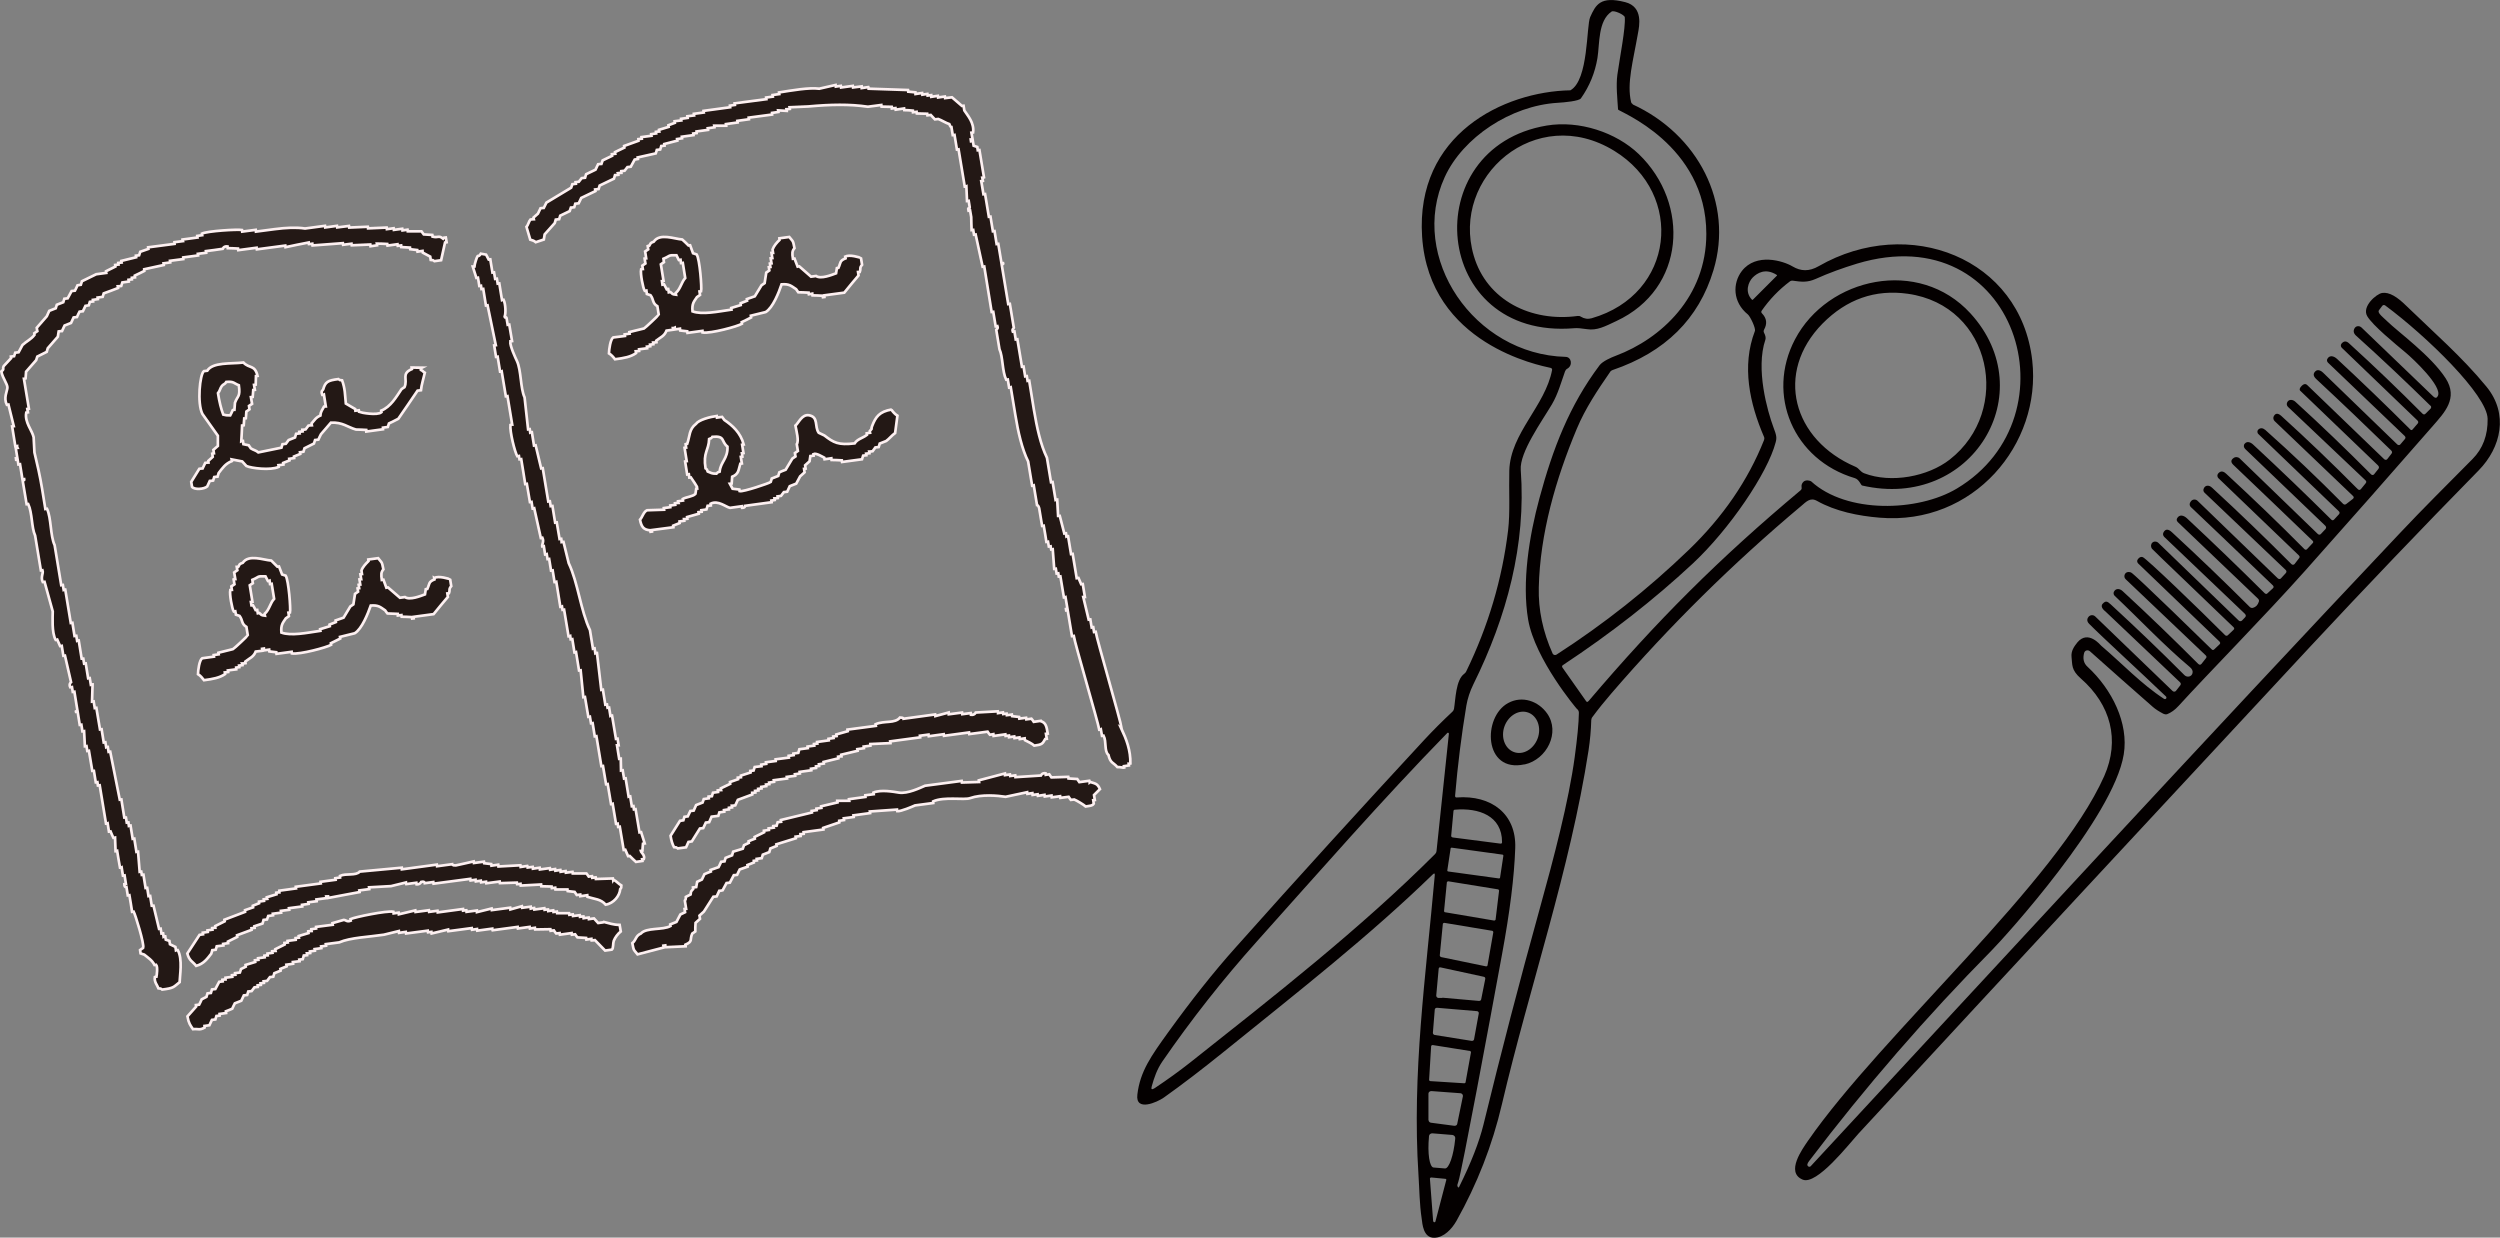 <?xml version="1.0" encoding="UTF-8"?>
<svg id="_レイヤー_2" data-name="レイヤー 2" xmlns="http://www.w3.org/2000/svg" viewBox="0 0 185.78 91.97">
  <rect x="0" y="0" width="185.78" height="91.97" fill="#808080" stroke="none"/>
  <defs>
    <style>
      .cls-1 {
        fill: #040000;
        stroke-width: 0px;
      }

      .cls-2 {
        fill: #231815;
        fill-rule: evenodd;
        stroke: #fdf0f1;
        stroke-miterlimit: 10;
        stroke-width: .2px;
      }
    </style>
  </defs>
  <g id="_レイヤー_1-2" data-name="レイヤー 1">
    <g>
      <path class="cls-2" d="m83.36,54.15c-.1-.64-1.83-6.57-1.94-7.21-.04,0-.08.01-.12.02-.02-.12-.04-.24-.06-.36-.04,0-.08,0-.12.02-.04-.2-.07-.4-.1-.6-.04,0-.08.01-.12.02-.13-.56-.27-1.11-.4-1.67.04,0,.08-.01.12-.01-.05-.32-.11-.64-.16-.97-.04,0-.08.01-.12.02-.07-.16-.13-.31-.2-.47-.04,0-.09.01-.13.02-.1-.6-.2-1.2-.3-1.81-.04,0-.08.01-.12.02-.07-.44-.14-.89-.22-1.33-.04,0-.08,0-.12.02-.01-.08-.03-.16-.04-.24-.04,0-.08.01-.12.02-.11-.44-.23-.87-.34-1.31-.04,0-.08.01-.12.01-.02-.41-.05-.81-.07-1.22-.04,0-.08,0-.12.02-.07-.45-.14-.88-.22-1.33-.04,0-.08.01-.12.02-.1-.6-.2-1.21-.3-1.81-.48-.99-.75-2.26-.97-3.57-.12-.72-.24-1.45-.35-2.17-.04,0-.08.01-.12.02-.02-.12-.04-.24-.06-.36-.04,0-.08.01-.12.02-.04-.24-.08-.48-.12-.73-.04,0-.08.01-.12.02-.11-.68-.22-1.37-.34-2.05-.04,0-.08.01-.12.02-.03-.2-.07-.4-.1-.6-.04,0-.08.01-.12.02-.07-.2.08-.23.08-.26-.1-.6-.2-1.2-.3-1.81-.04,0-.08.01-.12.02-.16-.96-.32-1.93-.48-2.9,0-.17.15.03.1-.14-.04,0-.08,0-.12.01-.08-.48-.16-.96-.24-1.45-.04,0-.08.01-.12.02-.05-.32-.11-.64-.16-.97-.04,0-.08.01-.12.02-.06-.36-.12-.72-.18-1.09-.04,0-.08,0-.12.01-.09-.56-.18-1.12-.28-1.69-.04,0-.08.01-.12.02-.05-.32-.1-.64-.16-.96.04,0,.08-.01.12-.02-.01-.08-.02-.16-.04-.24.04,0,.08,0,.12-.02-.11-.68-.22-1.37-.34-2.05-.04,0-.08.01-.12.02-.01-.08-.03-.16-.04-.24-.09-.03-.18-.06-.27-.09-.02-.12-.04-.24-.06-.36-.04,0-.08.01-.12.02,0-.04-.01-.08-.02-.12.04,0,.08-.01.12-.02-.03-.16-.05-.32-.08-.48.04,0,.08-.01.12-.02.1-.73-.42-1.28-.65-1.64-.02-.12-.04-.24-.06-.36-.04,0-.08.01-.12.02-.25-.21-.49-.42-.74-.64-.17.02-.33.04-.5.06,0-.04-.01-.08-.02-.12-.17.02-.33.04-.5.07,0-.04-.01-.08-.02-.12-.16.02-.33.04-.49.07,0-.04-.02-.08-.02-.12-.08.01-.17.02-.25.03,0-.04-.01-.08-.02-.12-.12.02-.25.03-.37.05,0-.04-.01-.08-.02-.12-.16.02-.33.04-.49.07,0-.04-.02-.08-.02-.12-.17-.02-.34-.04-.52-.05,0-.04-.01-.08-.02-.12-.98-.03-1.95-.07-2.93-.1,0-.04,0-.08-.02-.12-.17.02-.33.04-.49.07,0-.04-.02-.08-.02-.12-.21.03-.41.06-.62.08,0-.04-.01-.08-.02-.12-.29.04-.58.08-.87.12,0-.04-.01-.08-.02-.12-.12.02-.25.03-.37.05,0-.04-.01-.08-.02-.12-.41.09-.81.19-1.22.28-.78-.1-2.04.13-3,.28,0,.04.01.08.02.12-.16.02-.33.04-.5.07,0,.04.01.08.02.12-.16.02-.33.05-.5.07,0,.04.01.08.02.12-.79.1-1.57.21-2.36.31,0,.04.01.08.02.12-.12.02-.25.03-.37.05,0,.04.01.08.02.12-.66.09-1.32.18-1.98.27,0,.04.01.08.02.12-.25.03-.49.07-.74.1,0,.04.01.08.02.12-.16.02-.33.04-.5.06,0,.04.01.08.02.12-.16.02-.33.05-.49.07,0,.04.01.08.02.12-.17.02-.33.04-.5.06,0,.04.01.08.02.12-.16.06-.32.12-.48.18,0,.04.01.08.02.12-.24.07-.48.15-.72.22,0,.04.01.08.02.12-.08,0-.16.02-.25.03,0,.04.01.08.02.12-.12.02-.25.03-.37.05,0,.04.01.08.02.12-.25.03-.5.07-.74.1,0,.04.01.08.02.12-.08.01-.16.02-.25.03,0,.04.02.08.02.12-.36.13-.72.26-1.08.39,0,.04.01.08.02.12-.24.11-.47.23-.7.34,0,.04.01.08.02.12-.08.01-.16.02-.25.03,0,.04.01.08.02.12-.24.11-.47.23-.7.34-.03.09-.06.17-.09.26-.08,0-.16.02-.25.03-.06.13-.13.26-.19.4-.24.11-.47.23-.7.34-.03.08-.06.17-.08.26-.08.01-.16.02-.25.03l-.21.27c-.08.01-.16.02-.25.03,0,.04.01.08.02.12-.08.01-.17.02-.25.03-.03.09-.06.17-.09.26-.62.37-1.23.74-1.84,1.11-.06.13-.12.26-.19.39-.08,0-.16.02-.25.03-.07.13-.13.26-.19.4-.11.1-.22.19-.33.29,0,.04.01.08.02.12-.08,0-.16.02-.25.03-.11.12-.16.4-.29.54.09.32.19.63.28.95.17.05.28.08.41.19.2-.07.4-.14.6-.2.02-.13.04-.25.06-.38.25-.28.5-.56.75-.84.03-.09.06-.17.08-.26.08-.01.17-.02.25-.03.03-.09.06-.17.08-.26.24-.11.47-.23.7-.34.03-.09.06-.17.09-.26.08,0,.17-.02.25-.03.03-.09.06-.17.08-.26.08-.01.17-.02.25-.03.07-.13.13-.26.19-.4.35-.17.71-.34,1.06-.51,0-.04-.01-.08-.02-.12.08-.01.16-.02.25-.03.03-.09.06-.17.08-.26.35-.17.7-.34,1.06-.51.03-.08.06-.17.08-.26.08,0,.16-.02.25-.03,0-.04,0-.08-.02-.12.08-.01.16-.03.25-.03,0-.04-.02-.08-.02-.12.08-.01.17-.02.25-.03l.21-.27c.08-.01.17-.02.25-.03.1-.18.19-.35.29-.53.08-.01.17-.02.25-.04,0-.04-.01-.08-.02-.12.45-.1.9-.2,1.34-.3.03-.08.06-.17.08-.26.08-.01.17-.02.25-.03.03-.08.06-.17.08-.26.08-.01.16-.02.25-.03,0-.04-.01-.08-.02-.12.32-.09.65-.17.97-.25,0-.04-.01-.08-.02-.12.12-.02.25-.03.37-.05,0-.04-.01-.08-.02-.12.29-.04.58-.08.87-.12,0-.04-.01-.08-.02-.12.08-.01.17-.02.25-.03,0-.04-.02-.08-.02-.12.29-.04.58-.08.87-.12,0-.04-.01-.08-.02-.12.17-.02.33-.04.5-.07,0-.04-.01-.08-.02-.12.3,0,.59,0,.89,0,0-.04-.01-.08-.02-.12.29-.04.58-.08.87-.12,0-.04-.01-.08-.02-.12.29-.04.58-.08.86-.12,0-.04-.01-.08-.02-.12.58-.08,1.16-.16,1.74-.23,0-.04-.02-.08-.02-.12.16-.02.33-.04.49-.07,0-.04-.01-.08-.02-.12.21.01.43.03.64.04,0-.04-.01-.08-.02-.12.08,0,.17-.02.25-.03,0-.04-.01-.08-.02-.12.46-.02.92-.04,1.38-.06,1.67-.15,3.06-.18,4.43.02.33-.04.66-.09.99-.13,0,.04.01.08.02.12.25,0,.51.02.76.02,0,.04.02.08.02.12.08-.01.16-.02.25-.03,0,.04.01.08.02.12.21-.03.41-.06.62-.09,0,.04.01.08.02.12.21,0,.42.02.64.04,0,.04.02.08.02.12.08-.01.17-.02.25-.03,0,.04.01.08.02.12.26,0,.51.01.77.02,0,.04.01.08.02.12.08-.01.16-.02.25-.03.1.11.2.22.31.33.08-.01.16-.02.25-.03.26.1.55.29.82.38.09.24.16.23.16.23.03.2.07.4.1.6.04,0,.09-.01.13-.02.06.36.12.73.18,1.09.04,0,.08-.01.12-.02.15.93.3,1.85.46,2.77.04,0,.08,0,.12-.02.02.37.04.74.05,1.1.04,0,.08-.01.12-.02.02.16.05.32.08.48,0,.17-.13-.03-.11.14,0,.04.01.08.02.12.04,0,.08-.01.12-.02.03.16.05.32.08.48,0,.33.02.65.03.98.04,0,.08-.01.12-.02.02.12.04.24.06.36.04,0,.08-.01.12-.02.17.8.35,1.6.52,2.4.04,0,.08-.01.12-.02.18,1.12.37,2.25.55,3.38.04,0,.08,0,.12-.01.06.36.12.72.18,1.08.04,0,.08,0,.13-.02.07.2-.08.23-.09.26.08.48.16.97.24,1.45.26.56.2,1.65.5,2.27.04,0,.08,0,.12-.01.03.2.07.4.1.6.04,0,.08,0,.12-.02.11.69.23,1.37.34,2.05.2,1.25.5,2.54.95,3.45.1.6.2,1.2.3,1.81.04,0,.08,0,.12-.02.08.48.16.96.24,1.45,0,0,.1,0,.16.23.07.44.14.88.22,1.33.04,0,.08-.01.12-.02.07.4.14.8.2,1.21.04,0,.08-.01.12-.02.02.12.04.24.06.36.04,0,.08-.01.13-.02.01.08.02.16.04.24.04,0,.08-.01.12-.02.04.49.08.98.11,1.46.04,0,.08,0,.12-.01.02.12.04.24.06.36.04,0,.08-.01.12-.02.01.08.03.16.04.24.04,0,.08,0,.12-.01.09.52.17,1.04.26,1.56.04,0,.08,0,.12-.02.05.28.09.57.14.85-.04,0-.08.01-.12.02,0,.04.01.08.02.12.04,0,.08-.01.12-.02.11.64.21,1.29.32,1.93.04,0,.08-.01.13-.02.09.56,1.8,6.4,1.9,6.97.04,0,.09,0,.12-.02.03.16.05.32.08.48.04,0,.08-.01.12-.02.23.46.03,1.15.36,1.43.14.62.36.55.66.9.22-.01.47.07.52.05,0-.04-.01-.08-.02-.12.12-.02.25-.03.37-.05,0-.04-.01-.08-.02-.12.04,0,.08-.01.12-.02.02-.98-.29-1.79-.68-2.62Z"/>
      <path class="cls-2" d="m32.93,17.74c-.34-.28-.34-.05-.78-.15,0-.04-.01-.08-.02-.13-.22-.01-.43-.02-.64-.04-.06-.08-.11-.15-.17-.23-.34,0-.67,0-1.01,0,0-.04-.01-.08-.02-.12-.12.02-.25.03-.37.05,0-.04-.01-.08-.02-.12-.21.03-.41.05-.62.08,0-.04-.01-.08-.02-.12-.16.02-.33.05-.5.07,0-.04-.01-.08-.02-.12-.46.02-.92.04-1.38.06,0-.04-.01-.08-.02-.12-.46.02-.92.04-1.38.06,0-.04-.01-.08-.02-.12-.29.04-.58.08-.87.11,0-.04-.01-.08-.02-.12-.29.04-.58.08-.87.12,0-.04-.01-.08-.02-.12-.5.07-1,.13-1.49.2-.67-.1-1.42-.06-2.27.05-.46.06-.91.12-1.37.18,0-.04-.01-.08-.02-.13-.33.05-.66.09-1,.13,0-.04-.01-.08-.02-.12-.35-.06-2.56.07-2.99.27,0,.04.01.08.02.12-.12.02-.25.03-.37.05,0,.04.01.08.02.12-.37.05-.74.1-1.11.15,0,.04,0,.08.02.12-.21.03-.41.06-.62.08,0,.04.02.08.02.12-.66.09-1.32.17-1.98.26,0,.04.01.08.02.12-.2.07-.4.14-.6.21-.03.09-.05.18-.08.26-.08.01-.17.02-.25.03,0,.04.01.08.02.12-.37.09-.73.18-1.1.27,0,.04.01.08.02.12-.08.01-.16.02-.25.03,0,.04.01.08.02.12-.08.01-.16.02-.25.03,0,.04.01.08.02.12-.23.11-.47.23-.7.35,0,.04.01.08.02.12-.25.03-.5.07-.74.1-.35.17-.7.35-1.06.52-.02.09-.05.18-.08.26-.08.01-.17.02-.25.04-.06.13-.12.27-.19.4-.08.01-.16.02-.25.03-.1.18-.19.36-.29.54-.08.01-.17.02-.25.03-.03.09-.06.18-.08.26-.16.06-.32.13-.48.19-.03.09-.06.17-.08.26-.16.06-.32.12-.48.19-.06.13-.12.27-.18.4-.25.29-.5.57-.75.86.01.08.02.17.04.25-.08.05-.15.1-.23.16,0,.04.01.08.02.12-.24.32-.59.47-.89.75-.1.18-.2.36-.29.54-.08.01-.16.02-.25.03-.03.09-.05.18-.08.26-.08.01-.16.02-.25.03,0,.04.01.08.02.12-.18.19-.36.39-.54.58-.13.25.09.17-.18.41.1.52.47.93.45,1.21-.02.26-.3.75-.04,1.27.04,0,.08-.01.12-.02.13.53.26,1.06.39,1.59-.04,0-.08.01-.12.02.08.49.16.99.24,1.49.04,0,.08-.01.13-.02,0,.04,0,.08.02.12-.04,0-.08.01-.12.02.04.25.08.5.12.75-.04,0-.08,0-.12.01,0,.04.01.08.02.12.04,0,.08,0,.12-.01.02.12.04.25.06.37.04,0,.09-.01.12-.02.06.37.12.74.18,1.12.04,0,.08-.01.13-.02.03.17-.11-.04-.11.14.1.58.19,1.16.29,1.73.04,0,.08-.01.12-.02.3.65.24,1.76.51,2.34.14.87.29,1.73.43,2.6.04,0,.08-.01.12-.02.08.25-.16.49.02.88.04,0,.08-.01.13-.02.2.73.41,1.46.61,2.2,0,.41-.09,1.57.22,2.12.04,0,.08,0,.12-.02.07.16.14.32.21.48.04,0,.08-.01.12-.02.04.25.08.49.12.74.04,0,.08,0,.12-.01.15.66.3,1.31.45,1.96,0,0-.18.14-.06.39.04,0,.08-.01.13-.02.02.12.04.25.06.37.04,0,.08-.01.12-.02.07.45.15.91.22,1.36,0,.18-.15-.03-.1.14.04,0,.08-.01.12-.02.05.33.11.66.16.99.04,0,.08-.01.12-.02.03.16.06.33.08.5.04,0,.08-.01.12-.02.02.38.04.76.06,1.13.04,0,.08-.01.12-.02.02.12.04.25.06.37.04,0,.08-.01.12-.02.08.5.16.99.25,1.49.04,0,.08-.01.12-.01.05.29.09.58.14.87.04,0,.08-.01.12-.02.01.08.03.17.04.25.04,0,.08-.01.13-.02.15.95.31,1.9.47,2.85.04,0,.08,0,.12-.02.03.2.07.41.1.62.04,0,.08-.01.12-.02.07.16.13.32.21.48.04,0,.08-.01.12-.02.01.34.03.67.04,1.01.04,0,.08,0,.12-.02.07.41.13.83.21,1.24.04,0,.08,0,.12-.02.03.21.07.41.1.62.04,0,.08-.01.12-.02.03.21.07.41.1.62-.04,0-.08.01-.12.02,0,.27.16.23.16.23.03.21.07.41.1.62.04,0,.08-.01.12-.02.07.41.14.82.2,1.24.04,0,.08-.01.12-.02.11.21.8,2.39.7,2.69-.08.05-.15.1-.23.16.01.08.03.17.04.25.09.03.18.06.27.09.28.23.59.41.77.78.04,0,.08-.01.12-.02.13.17.04.78.02.88-.04,0-.08,0-.12.02-.06.38.18.6.27.85.26.04.1-.03.27.09.9-.11.84-.19,1.3-.55.01-.44.24-1.73-.14-2.39-.04,0-.08,0-.13.02-.01-.08-.02-.17-.04-.25-.14-.07-.28-.13-.41-.2-.02-.08-.03-.17-.04-.25-.09-.03-.18-.06-.27-.09-.02-.08-.03-.17-.04-.25-.04,0-.09,0-.12.02-.01-.08-.03-.16-.04-.25-.04,0-.08.01-.12.02-.02-.12-.04-.25-.06-.37-.04,0-.08.01-.12.02-.14-.57-.27-1.15-.41-1.72-.04,0-.08.01-.13.01-.04-.25-.08-.49-.12-.74-.04,0-.08.01-.12.02-.03-.21-.07-.42-.1-.62-.04,0-.08,0-.12.01-.05-.33-.11-.66-.16-.99-.04,0-.08.01-.12.02-.01-.08-.02-.16-.04-.25-.04,0-.08.01-.12.02-.04-.5-.08-1-.12-1.5-.04,0-.08.01-.12.02-.05-.33-.11-.66-.16-.99-.04,0-.08.01-.12.02-.05-.33-.11-.66-.16-.99-.04,0-.08,0-.12.02-.01-.08-.03-.16-.04-.25-.04,0-.08,0-.12.01-.02-.12-.04-.25-.06-.37-.04,0-.08.01-.12.01-.07-.45-.15-.91-.22-1.36-.04,0-.08.01-.12.02-.24-1.19-.48-2.38-.71-3.57-.04,0-.08.01-.12.02-.02-.13-.04-.25-.06-.37-.04,0-.08,0-.12.02-.02-.12-.04-.25-.06-.37-.04,0-.08.01-.12.02-.05-.33-.11-.66-.16-.99-.04,0-.08.01-.12.02-.09-.54-.18-1.07-.27-1.61-.04,0-.09.01-.12.02-.03-.17-.05-.33-.08-.5-.04,0-.08.01-.12.02.01-.42.03-.85.04-1.27-.04,0-.08,0-.13.02-.03-.17-.05-.33-.08-.5-.04,0-.08.01-.12.02-.06-.37-.12-.74-.18-1.11-.04,0-.08.01-.12.02-.02-.12-.04-.25-.06-.37-.04,0-.08.01-.12.01-.07-.45-.15-.91-.22-1.36-.04,0-.08,0-.12.02-.02-.12-.04-.25-.06-.37-.04,0-.08.01-.13.02-.05-.33-.11-.66-.16-.99-.04,0-.08.01-.12.02-.13-.83-.27-1.65-.41-2.48-.04,0-.08,0-.12.02-.02-.12-.04-.25-.06-.37-.04,0-.08.01-.12.02-.16-.99-.32-1.98-.49-2.97-.33-.7-.24-2-.57-2.71-.04,0-.08.01-.12.02-.08-.49-.16-.99-.24-1.49-.15-.93-.39-1.97-.57-2.71-.02-.38-.04-.75-.06-1.13-.11-.51-.68-1.11-.55-1.82.04,0,.08-.01.12-.02-.02-.08-.03-.17-.04-.25.04,0,.08-.01.12-.02-.12-.74-.25-1.49-.37-2.23.04,0,.08,0,.12-.02.01-.17.03-.34.04-.51.25-.29.5-.57.75-.86.03-.09.05-.18.08-.26.23-.12.47-.23.7-.35.02-.09.05-.18.08-.27.25-.28.5-.57.75-.86.02-.13.04-.26.06-.39.08-.01.17-.03.25-.03.06-.14.12-.27.19-.41.16-.06.32-.13.48-.19.06-.13.12-.27.19-.41.08-.01.17-.02.25-.03.06-.14.12-.27.19-.4.09-.01.17-.02.25-.03.06-.13.13-.27.19-.4.08-.01.16-.02.25-.04.03-.09.06-.18.08-.26.08-.01.16-.02.25-.03,0-.04-.01-.08-.02-.12.12-.02.25-.03.37-.05,0-.04-.01-.08-.02-.12.12-.02.25-.03.37-.05.03-.09.06-.18.08-.26.36-.13.72-.26,1.07-.4,0-.04-.01-.08-.02-.12.08,0,.16-.02.25-.03.03-.09.05-.17.08-.26.16-.02.33-.05.49-.07,0-.04-.01-.09-.02-.13.08-.01.17-.02.25-.03,0-.04-.02-.08-.02-.12.08-.01.16-.02.25-.03,0-.04-.01-.08-.02-.13.24-.11.47-.23.71-.35,0-.04-.02-.08-.02-.12.49-.11.98-.22,1.47-.32,0-.04-.01-.08-.02-.12.17-.02.33-.04.5-.07,0-.04-.01-.08-.02-.12.33-.04.66-.09.99-.13,0-.04-.02-.08-.02-.12.37-.05.74-.1,1.12-.15,0-.04-.01-.08-.02-.12.21-.03.42-.06.62-.08,0-.04-.01-.08-.02-.12.42-.05.83-.11,1.24-.17,0,0,.07-.21.35-.18,0,.04.01.08.02.13.26,0,.51.02.76.03,0,.04.01.08.02.12.45-.06.91-.12,1.36-.18,0,.04.01.08.02.12.7-.09,1.4-.19,2.11-.28,0,.04.01.08.02.12.57-.12,1.14-.24,1.72-.35,0,.04.01.08.02.12.08,0,.17-.02.25-.03,0,.04.01.08.02.13.75-.06,1.5-.12,2.25-.17,0,.04.01.08.02.12.21-.03.41-.06.62-.08,0,.04.01.08.02.12.46-.02.92-.04,1.38-.06,0,.04.01.08.02.13.16-.02.33-.04.5-.07,0-.04-.01-.08-.02-.13.26,0,.51.02.76.03,0,.04.01.08.02.12.25-.04.5-.07.74-.1,0,.04.01.08.02.12.08-.01.17-.02.25-.03,0,.04.02.08.02.12.21.01.43.03.64.04,0,.04.01.08.02.12.17.02.35.04.52.06,0,.04.01.08.02.12.12-.02.25-.03.37-.05,0,.04.01.08.02.12.19.1.37.2.56.3.01.09.03.17.04.25.26.04.1-.03.27.09.17-.02.33-.04.5-.07.09-.44.19-.87.29-1.31.04,0,.08-.01.12-.02-.02-.12-.04-.25-.06-.37-.04,0-.08.01-.13.02Z"/>
      <path class="cls-2" d="m47.78,62.7s.08-.01.13-.02c-.09-.29-.18-.57-.27-.85-.04,0-.08.01-.12.02-.1-.58-.19-1.15-.29-1.73-.04,0-.08.01-.12.02-.01-.08-.03-.17-.04-.25-.04,0-.08.01-.12.02-.04-.25-.08-.5-.12-.74-.04,0-.08,0-.12.02-.08-.45-.15-.91-.22-1.36-.04,0-.08.01-.12.02-.04-.21-.07-.41-.1-.62-.04,0-.08.01-.12.02,0-.3-.01-.59-.02-.88-.04,0-.08,0-.12.01-.05-.33-.11-.66-.16-.99.04,0,.08-.01.12-.01-.03-.17-.05-.33-.08-.5-.04,0-.08.01-.12.02-.1-.58-.19-1.16-.29-1.73-.04,0-.08,0-.12.02-.03-.21-.07-.41-.1-.62-.04,0-.08.01-.12.02-.02-.08-.03-.16-.04-.25-.04,0-.08.01-.12.02-.06-.37-.12-.74-.18-1.12-.04,0-.08.01-.12.02-.11-.91-.21-1.83-.32-2.74-.04,0-.08,0-.12.02-.02-.12-.04-.25-.06-.37-.04,0-.08,0-.12.02-.07-.46-.15-.91-.22-1.36-.69-1.45-.89-3.53-1.58-4.98-.13-.53-.26-1.06-.39-1.59-.04,0-.08.01-.13.02,0-.08-.03-.17-.04-.25-.04,0-.08.01-.12.02-.07-.41-.14-.83-.21-1.24-.04,0-.08.01-.12.02-.07-.41-.13-.83-.2-1.24-.04,0-.08.01-.13.02-.02-.12-.04-.25-.06-.37-.04,0-.08.01-.12.02-.14-.82-.27-1.65-.41-2.48-.04,0-.08.01-.12.02-.14-.57-.27-1.15-.41-1.72-.04,0-.08.01-.12.02-.05-.33-.11-.66-.16-.99-.04,0-.08,0-.12.02-.01-.08-.03-.17-.04-.25-.04,0-.08.01-.12.02-.09-.79-.18-1.58-.26-2.37-.32-.7-.24-2-.57-2.71-.1-.21-.53-1.12-.49-1.45.04,0,.08-.01.13-.02-.07-.41-.14-.82-.21-1.24-.04,0-.08.01-.12.02-.03-.16-.05-.33-.08-.5-.06-.16-.11.07-.14-.11.09-.2.08-.9-.08-1.25-.04,0-.08,0-.12.02-.07-.41-.13-.83-.2-1.24-.04,0-.08.01-.12.02-.02-.12-.04-.25-.06-.37-.04,0-.08.01-.13.02-.03-.16-.05-.33-.08-.49-.04,0-.08.01-.12.02-.06-.33-.11-.66-.16-.99-.04,0-.08.01-.12.02-.06-.12-.12-.24-.19-.36-.13-.03-.26-.05-.39-.07-.14.24-.23.15-.23.16-.07.08-.24.63-.25.79-.04,0-.08.01-.12.01.09.29.18.57.27.85.04,0,.08-.01.12-.02.04.21.07.41.1.62.04,0,.08-.01.12-.02.01.08.03.17.04.25.04,0,.08-.01.13-.02.07.41.13.82.2,1.24.04,0,.08-.01.12-.02.2.99.41,1.97.61,2.95-.04,0-.08.01-.12.02.05.29.09.58.14.87.04,0,.08-.01.12-.02.06.37.12.74.18,1.11.04,0,.08,0,.12-.02.1.62.21,1.24.31,1.86.04,0,.08-.01.12-.02.11.7.23,1.4.35,2.11-.04,0-.09,0-.13.02-.06.5.33,2.04.51,2.34.04,0,.08-.01.12-.02.01.08.02.16.04.25.04,0,.08-.01.13-.02.1.62.21,1.24.3,1.86.04,0,.08-.01.12-.02.08.46.15.91.23,1.36.04,0,.08-.01.12-.02.03.17.05.33.08.5.04,0,.08,0,.12-.02.16.74.33,1.48.49,2.21.04,0,.08,0,.12-.02.13.29-.05.48-.02.64.04,0,.08-.01.12-.02.03.21.07.41.1.62.04,0,.08,0,.12-.02.02.12.04.25.06.37.04,0,.08-.01.12-.02.05.29.1.58.14.87.04,0,.08-.01.12-.02.05.29.1.58.14.87.04,0,.08,0,.13-.02.1.62.2,1.24.3,1.86.04,0,.08,0,.12-.02.01.08.02.17.04.25.04,0,.08-.01.12-.02.11.66.22,1.32.33,1.98.04,0,.08,0,.12-.02.01.09.03.17.04.25.04,0,.08-.01.12-.02.05.33.11.66.16.99.04,0,.08,0,.12-.02.08.45.15.91.22,1.36.04,0,.08,0,.12-.01.07.66.14,1.33.2,2,.04,0,.08-.01.12-.02.08.49.16.99.25,1.48.04,0,.08-.01.12-.02.03.16.05.33.08.5.04,0,.08-.01.12-.02.05.33.11.66.16.99.04,0,.08-.01.12-.02.12.74.25,1.49.37,2.23.04,0,.08,0,.12-.01.07.45.15.91.23,1.36.04,0,.08-.01.12-.02.08.5.16.99.25,1.49.04,0,.08,0,.12-.02.08.5.16.99.25,1.49.04,0,.08-.01.12-.02.01.08.03.17.04.25.04,0,.08-.01.12-.02.1.58.19,1.15.29,1.73.04,0,.08-.01.12-.02.07.16.14.32.21.48.04,0,.08-.01.12-.02.15.15.3.3.46.44.16-.02.33-.04.49-.07,0-.04-.01-.08-.02-.12.04,0,.08-.01.12-.02.1-.28-.2-.48-.23-.6.04,0,.08-.01.12-.02.01-.17.03-.34.04-.51Z"/>
      <path class="cls-2" d="m31.34,27.33c-.25,0-.51-.02-.76-.02,0,.04.01.08.02.12-.8.35-.28.74-.54,1.34-.08.05-.16.1-.23.16-.38.56-.79,1.3-1.51,1.59,0,.04.01.09.02.12-.31.25-1.51.03-1.65-.03,0-.04-.01-.08-.02-.12-.08.01-.16.02-.25.03,0-.04-.01-.08-.02-.12-.24-.14-.47-.27-.7-.41-.07-.69-.05-1.09-.28-1.73-.26-.04-.1.03-.27-.09-.8.1-.98.21-1.14.79-.01.05-.19.05-.06.39.04,0,.08,0,.12-.02.04.29.09.58.14.87-.04,0-.08,0-.13.01-.12.26-.24.32-.27.67-.35.15-.44.35-.66.59,0,.04.01.08.02.13-.08,0-.16.02-.25.03l-.21.28c-.08.01-.17.03-.25.03,0,.04.01.08.02.12-.08.01-.16.02-.25.03,0,.04.01.09.02.12-.08.01-.16.02-.25.03-.03.09-.06.18-.08.27-.16.06-.31.12-.47.19l-.21.28c-.08.01-.17.02-.25.03-.03.09-.06.17-.08.26-.57.12-1.14.24-1.71.35-.17-.15-.38-.18-.56-.3-.05-.07-.11-.15-.16-.23-.13-.02-.26-.05-.39-.08-.01-.08-.03-.17-.04-.25-.04,0-.08,0-.12.02.02-.38.05-.77.06-1.15.04,0,.08-.01.12-.02.01-.17.03-.34.04-.51.04,0,.08,0,.12-.01.02-.17.03-.34.04-.51.07-.05.15-.1.23-.16-.01-.08-.03-.16-.04-.25.08-.05.15-.11.23-.16-.03-.16-.05-.33-.08-.49.04,0,.08-.01.13-.02.02-.17.03-.34.04-.51.04,0,.08,0,.12-.01-.02-.13-.04-.25-.06-.37.04,0,.08-.01.12-.02,0-.21.01-.42.02-.63.04,0,.08-.01.12-.02-.2-.86-.61-.53-1.05-1-.95.11-2.28-.04-2.69.61-.08.01-.17.02-.25.03-.3.24-.51,2.38-.11,3.18.38.54.77,1.08,1.15,1.62,0,.25,0,.51,0,.76-.11.1-.22.2-.33.29.02.08.03.17.04.25-.04,0-.09,0-.13.02.01.08.03.16.04.25-.11.1-.22.2-.33.3,0,.04.02.08.02.12-.08,0-.16.02-.25.03-.06.14-.12.27-.19.41-.08,0-.16.02-.25.03-.2.32-.4.65-.6.97.02.12.04.25.06.37.18.23.89.18,1.13-.03.06-.13.13-.27.19-.41.08,0,.17-.02.25-.03.03-.09.06-.18.08-.26.08-.01.17-.03.25-.03.03-.09.06-.18.08-.27.28-.36.5-.7.99-.89,0-.04-.01-.08-.02-.12.26.05.52.1.78.15.1.11.21.23.31.34.34.16,1.8.35,2.41.06,0-.04-.01-.08-.02-.12.13-.01.25-.03.37-.05,0-.04-.01-.08-.02-.12.16-.06.32-.13.47-.19,0-.04-.01-.08-.02-.12.12-.02.25-.03.37-.05,0-.04-.01-.08-.02-.12.16-.07.32-.13.47-.19,0-.04-.01-.08-.02-.12.08-.01.17-.02.25-.04.03-.09.06-.18.08-.26.23-.12.47-.23.7-.35.03-.09.05-.18.08-.26.08-.01.17-.02.25-.03.06-.13.12-.27.19-.4.25-.29.49-.57.74-.86.86-.05,1.23.33,1.86.51.25,0,.51.02.76.03,0,.04.02.08.02.12.41-.05.83-.11,1.24-.17,0-.04-.02-.08-.02-.12.13-.02.25-.03.37-.05.03-.09.05-.18.08-.26.24-.11.47-.23.7-.35.48-.7.96-1.39,1.43-2.09.08-.01.17-.02.25-.03.04-.41.2-.89.29-1.3-.14-.08-.14-.14-.29-.21,0-.04-.02-.08-.02-.12Zm-13.88,2.61c-.02.17-.03.34-.04.51-.04,0-.08,0-.12.02-.06.13-.12.27-.19.4-.29,0-.31-.01-.52-.06-.16-.42-.3-.99-.39-1.59.14-.16.16-.38.29-.54.11-.14.23-.12.33-.3.57-.05.56.11.93.25.12.89-.09.75-.29,1.3Z"/>
      <path class="cls-2" d="m66.27,30.43c-.93.15-1.2.57-1.45,1.2-.15.39.1.07-.19.41,0,.04.01.08.02.12-.08.01-.16.02-.25.04,0,.04.01.08.02.12-.33.25-.7.3-.91.63-1.22.14-1.55-.05-2.25-.59-.14-.07-.27-.13-.42-.2-.33-.46.01-1.17-.72-1.3-.53-.09-.77.57-1.01.77.08.43.27,1.13.1,1.38.03.17.05.33.08.5-.08.05-.15.11-.22.16.01.08.02.16.04.25-.08.05-.15.1-.23.16-.17.27-.33.55-.5.83-.16.06-.32.12-.47.19-.03.09-.06.18-.08.27-.16.06-.32.13-.48.19-.03.09-.06.17-.08.26-.14.1-2.04.74-2.3.68,0-.04-.01-.08-.02-.12-.17-.02-.34-.04-.51-.06-.06-.12-.12-.24-.19-.36.04,0,.08-.01.12-.02.01-.17.03-.34.04-.51.5-.21.46-.5.6-.96.04,0,.08-.01.12-.02-.03-.16-.06-.33-.08-.49.04,0,.08-.01.12-.02-.01-.08-.03-.16-.04-.25.04,0,.08,0,.12-.01-.04-.21-.07-.41-.1-.62.04,0,.08-.01.12-.02-.24-.9-.84-1.42-1.44-1.83-.06-.08-.11-.15-.17-.23-.12.01-.25.03-.37.05,0-.04-.01-.08-.02-.12-.52.07-1.34.29-1.55.59-.52.41-.44.85-.65,1.48-.04,0-.08,0-.12.02.01.08.03.16.04.25-.04,0-.08.01-.12.02.05.33.11.66.16.99-.04,0-.08,0-.12.02.05.33.11.66.16.99.04,0,.08-.01.12-.02.01.08.03.17.04.25.04,0,.08-.01.12-.02.06.07.52.8.51.82-.04,0-.08,0-.12.01-.02.13-.04.26-.06.39-.18.2-.68.23-.95.38,0,.04.01.08.02.12-.12.02-.25.03-.37.05,0,.04,0,.08.02.12-.08,0-.17.02-.25.03,0,.04.01.08.02.12-.12.02-.25.04-.37.05,0,.04.02.08.02.12-.16.02-.33.05-.5.07,0,.04.01.08.02.12-.42.02-.84.03-1.26.04-.26.12-.34.51-.52.7.11.56.28.75.76.79,0,.04.01.08.02.12.04,0,.08-.01.12-.02,0-.04-.01-.08-.02-.12.54-.07,1.08-.14,1.61-.21,0-.04-.01-.08-.02-.12.16-.07.32-.13.48-.19,0-.04-.02-.08-.02-.12.12-.02.25-.03.37-.05,0-.04-.01-.08-.02-.12.08,0,.16-.02.25-.03,0-.04-.01-.09-.02-.13.28-.08.57-.16.85-.24-.01-.04-.02-.08-.02-.12.08-.01.17-.02.25-.03,0-.04-.01-.08-.02-.12.12-.02.25-.03.37-.05.03-.09.05-.18.08-.27.08,0,.17-.02.25-.03,0-.04-.01-.08-.02-.13.55-.28,1.13.25,1.44.31.29-.04.58-.08.87-.12,0,.04.01.08.02.12.25,0,.23-.15.23-.15.66-.09,1.32-.18,1.98-.27,0-.04-.01-.08-.02-.12.08-.01.16-.02.25-.04,0-.04-.01-.08-.02-.12.08,0,.16-.02.25-.03,0-.04-.01-.08-.02-.12.08-.01.16-.02.25-.04l.21-.28c.08-.01.16-.02.25-.03.06-.13.13-.27.19-.41.16-.06.32-.13.48-.19.1-.18.2-.36.29-.54.11-.1.22-.2.33-.3-.01-.08-.03-.16-.04-.25.04,0,.08-.01.12-.02-.01-.08-.03-.16-.04-.25.11-.1.22-.2.33-.3.02-.13.04-.26.06-.39.09-.01.17-.02.25-.03,0-.04-.01-.08-.02-.12.19-.1.68.21.8.27,0,.04.01.08.02.12.16-.02.33-.04.5-.07,0,.04.01.08.02.12.25,0,.51.02.76.03,0,.04.01.08.02.12.5-.07.99-.13,1.49-.2.03-.09.05-.18.08-.27.08-.01.16-.02.25-.03,0-.04-.01-.08-.02-.12.08-.01.17-.02.25-.03,0-.04-.01-.08-.02-.12.08,0,.17-.02.25-.03l.2-.28c.09-.01.16-.02.25-.03.03-.09.06-.17.08-.26.16-.06.32-.12.48-.19.22-.16.43-.43.66-.59.06-.43.11-.86.17-1.29-.17-.1-.33-.28-.45-.45Zm-12.79,4.62c-.24.11-.11,0-.23.15-.41,0-.38-.06-.66-.16-.11-.24,0-.11-.16-.23-.19-1.21.23-1.3.27-2.19.24-.11.11,0,.23-.16.99-.09.63.33,1.13.73.04.89-.52,1.14-.58,1.85Z"/>
      <path class="cls-2" d="m32.26,42.94s.01.08.02.12c-.45.18-.35.33-.52.7-.04,0-.08.01-.12.02-.02.13-.04.26-.06.39-.33.12-1.13.45-1.49.2-.12.02-.25.03-.37.05-.3-.26-.59-.51-.89-.77-.04,0-.08.01-.12.02-.07-.2-.15-.4-.22-.6-.04,0-.08.01-.12.02-.05-.41-.06-.56.12-.78-.12-.64-.12-.47-.39-.83-.25.03-.5.07-.74.1,0,.04.01.08.02.12-.2.2-.43.43-.52.7.01.08.03.17.04.25-.04,0-.08.01-.12.02.02.12.04.25.06.37-.04,0-.08,0-.13.01.02.13.04.25.06.38-.04,0-.08.01-.12.02.01.08.03.17.04.25-.04,0-.08.01-.12.02.01.08.03.17.04.25-.07.05-.15.1-.23.16-.04.26-.08.52-.12.78-.08.05-.15.11-.23.16-.17.28-.33.55-.5.83-.2.07-.4.14-.6.21,0,.04.01.08.02.12-.16.06-.32.13-.47.19,0,.04.01.08.02.12-.24.08-.48.15-.72.22,0,.04.01.08.02.12-1.02.15-2.17.39-2.89.13-.05-.58.1-.71.33-1.06.08-.05.15-.1.23-.16,0-.08-.03-.17-.04-.25.04,0,.08-.01.12-.02.06-.25-.1-2.38-.32-2.74-.09-.03-.18-.06-.27-.09-.08-.2-.15-.4-.23-.6-.04,0-.08.01-.12.02-.15-.15-.3-.3-.45-.45-.61-.05-1.68-.48-2.12.16-.3.12-.2.09-.33.3-.04,0-.09.01-.12.01.01.08.02.17.04.25-.08.05-.15.1-.23.16.03.16.05.33.08.49-.04,0-.08,0-.12.02.02.12.04.25.06.37-.08.05-.15.11-.23.16.01.08.03.17.04.25-.04,0-.08,0-.12.01-.07.32.13,1.41.26,1.61.04,0,.08-.01.12-.02.02.08.03.16.04.25.09.03.18.06.27.09.25.33.12.58.51.82.04.21.07.41.1.62-.02.06-1,.98-1.1,1.03-.37.09-.73.18-1.09.27,0,.04.01.08.02.12-.12.02-.25.03-.37.05,0,.04.01.08.02.12-.29.04-.58.08-.87.12-.21.15-.3.86-.31,1.18.17.1.33.29.45.45.68-.09,1.16-.18,1.57-.46,0-.04-.01-.08-.02-.12.08-.01.17-.02.25-.03,0-.04-.01-.08-.02-.12.21-.03.41-.06.62-.08,0-.04-.02-.08-.02-.13.08-.01.17-.02.25-.03,0-.04-.01-.08-.02-.12.08-.01.16-.02.25-.03,0-.04,0-.08-.02-.12.08,0,.17-.02.25-.03,0-.04-.01-.08-.02-.12.35-.27.61-.34.77-.74.17-.02.33-.04.5-.06,0-.04-.01-.08-.02-.13.04,0,.08-.01.12-.02,0,.04.01.09.02.12.13-.02.25-.03.37-.05,0,.04.01.08.02.13.17.02.34.04.51.06,0,.04.01.08.02.12.37-.05.75-.1,1.12-.15,0,.04.01.08.02.12.63.09,2.59-.45,2.93-.64,0-.04-.01-.08-.02-.12.23-.11.47-.23.7-.35,0-.04-.01-.08-.02-.12.37-.09.73-.18,1.09-.27.53-.32.98-1.46,1.19-2.06.59-.04.71.12,1.07.36.05.08.11.16.17.23.25.01.51.02.76.03,0,.04.02.08.02.12.08-.01.16-.02.25-.03,0,.04.01.08.02.12.25,0,.51.02.76.03,0,.04.01.08.02.12.04,0,.08-.01.13-.02,0-.04-.01-.08-.02-.12.5-.07.99-.13,1.49-.2.35-.43.7-.86,1.06-1.28-.01-.08-.03-.16-.04-.25.04,0,.08-.01.12-.02.1-.27-.04-.28.17-.53-.03-.17-.05-.33-.08-.5-.03-.04-.91-.3-1.16-.1Zm-12.6,2.69s.01.08.02.12c-.32-.04-.21-.04-.41-.2-.04,0-.08.01-.12.02-.02-.08-.03-.16-.04-.25-.04,0-.08,0-.12.01-.06-.12-.12-.24-.19-.35-.04,0-.08.01-.12.01-.02-.08-.03-.16-.04-.25.04,0,.08,0,.12-.01-.07-.42-.13-.83-.2-1.24.07-.05.15-.1.23-.15-.01-.08-.03-.16-.04-.25.54-.22.3-.29.98-.26.06.12.12.24.18.35.04,0,.08,0,.12-.02.01.08.03.17.04.25.04,0,.08-.01.12-.02.06.37.12.74.18,1.11-.3.33-.35.81-.7,1.11Z"/>
      <path class="cls-2" d="m62.81,19.08s.01.08.02.12c-.45.18-.35.33-.52.7-.04,0-.08.01-.12.02-.02.13-.04.26-.06.39-.33.12-1.13.45-1.49.2-.12.02-.25.03-.37.05-.3-.26-.59-.51-.88-.77-.04,0-.08.01-.12.02-.08-.2-.15-.4-.23-.6-.04,0-.08,0-.12.01-.06-.41-.06-.56.12-.78-.12-.64-.12-.48-.39-.83-.25.03-.49.06-.74.1,0,.04.02.08.02.12-.21.2-.42.44-.52.71.01.08.03.16.04.25-.04,0-.08.01-.12.01.02.13.04.25.06.37-.04,0-.08.01-.12.02.02.12.04.25.06.37-.04,0-.08.01-.12.02.01.08.03.17.04.25-.04,0-.08.01-.12.02.01.08.03.17.04.25-.07.05-.15.11-.23.16-.04.26-.08.52-.12.78-.08.05-.15.1-.23.16-.17.28-.33.55-.5.82-.2.07-.4.14-.6.21,0,.04.01.08.02.12-.16.06-.32.13-.48.19,0,.04.02.08.02.13-.24.07-.48.15-.72.22,0,.04.01.08.02.12-1.03.15-2.16.39-2.89.13-.05-.59.1-.71.33-1.06.08-.05.15-.1.23-.16-.01-.08-.03-.17-.04-.25.04,0,.08-.01.12-.02.06-.25-.1-2.39-.33-2.74-.09-.03-.18-.06-.27-.09-.07-.2-.15-.4-.22-.6-.04,0-.08.01-.12.02-.15-.15-.3-.3-.46-.44-.61-.05-1.68-.49-2.12.16-.3.12-.19.09-.33.3-.04,0-.08,0-.12.02.01.08.03.16.04.25-.08.05-.15.11-.23.16.03.17.06.33.08.5-.04,0-.08.01-.12.02.02.12.04.25.06.37-.08.05-.15.1-.23.16.01.08.03.16.04.25-.04,0-.08,0-.13.02-.07.32.14,1.41.27,1.61.04,0,.08-.01.12-.02.01.08.03.16.04.25.09.03.18.06.27.09.25.33.12.58.51.82.03.21.07.41.1.62-.02.06-1,.98-1.09,1.03-.37.09-.73.18-1.1.27,0,.04.01.08.02.12-.13.02-.25.03-.37.05,0,.04.01.08.02.12-.29.04-.58.08-.87.11-.2.15-.3.86-.31,1.18.17.1.33.28.45.44.68-.09,1.16-.17,1.57-.46,0-.04-.01-.09-.02-.13.08,0,.17-.02.25-.03,0-.04-.02-.08-.02-.12.21-.03.41-.06.62-.08,0-.04-.01-.08-.02-.12.08-.01.17-.02.25-.03,0-.04-.01-.08-.02-.12.08-.01.16-.02.25-.03,0-.04-.01-.08-.02-.12.08,0,.17-.02.25-.03,0-.04-.01-.08-.02-.12.34-.26.6-.34.76-.74.16-.02.33-.05.5-.07,0-.04-.01-.08-.02-.12.04,0,.08,0,.12-.02,0,.04.01.08.02.12.12-.02.25-.03.37-.05,0,.04.01.08.02.13.18.02.34.04.52.06,0,.04.01.08.02.12.37-.05.74-.1,1.11-.15,0,.04.02.08.02.12.62.09,2.59-.45,2.93-.65,0-.04-.01-.08-.02-.12.24-.11.47-.23.7-.35,0-.04-.01-.08-.02-.13.36-.09.73-.18,1.1-.27.53-.32.98-1.46,1.18-2.06.59-.04.71.12,1.08.36.05.08.11.15.16.23.25,0,.51.02.76.03,0,.04.01.08.02.12.08-.01.16-.02.25-.04,0,.04.01.08.02.12.26,0,.51.02.76.03,0,.04.01.08.02.12.04,0,.08-.01.12-.02,0-.04-.01-.08-.02-.13.5-.06.99-.13,1.49-.2.35-.43.7-.86,1.06-1.28-.01-.08-.03-.17-.04-.25.04,0,.08-.01.13-.01.1-.27-.04-.28.17-.53-.03-.16-.06-.33-.08-.5-.03-.04-.91-.3-1.16-.1Zm-12.6,2.7s.01.08.02.12c-.32-.04-.21-.04-.41-.2-.04,0-.08.01-.12.02-.01-.08-.02-.16-.04-.25-.04,0-.08,0-.12.02-.06-.12-.12-.24-.19-.36-.04,0-.08.01-.12.02-.01-.08-.03-.17-.04-.25.04,0,.08-.01.12-.02-.07-.41-.13-.83-.2-1.24.08-.06.15-.11.23-.16-.01-.08-.03-.16-.04-.25.54-.22.3-.28.97-.26.06.12.12.24.18.36.04,0,.08-.01.12-.02.01.08.03.17.04.25.04,0,.08-.01.13-.02.06.37.12.74.18,1.12-.29.33-.35.81-.7,1.11Z"/>
      <path class="cls-2" d="m77.32,53.57c-.16.02-.33.04-.5.07-.05-.08-.11-.16-.17-.23-.12.02-.25.04-.37.05,0-.04-.01-.08-.02-.12-.17.02-.33.04-.5.06,0-.04-.01-.08-.02-.12-.17-.02-.34-.04-.52-.06,0-.04-.01-.08-.02-.12-.12.02-.25.04-.37.05,0-.04-.01-.08-.02-.12-.08.01-.17.02-.25.03,0-.04-.01-.08-.02-.12-.12.02-.25.03-.37.05,0-.05-.01-.09-.02-.13-.54.03-1.09.06-1.64.09,0,0-.08.2-.35.17,0-.04-.01-.08-.02-.13-.21.03-.41.05-.62.08,0-.04-.01-.08-.02-.12-.33.04-.66.09-.99.13,0-.04-.02-.08-.02-.13-.32.09-.65.17-.97.26,0-.04-.01-.08-.02-.12-.79.11-1.57.21-2.35.32,0,0,0-.09-.27-.09-.37.47-1.15.21-1.82.5,0,.04.01.08.02.12-.71.09-1.41.19-2.11.28,0,.04.01.08.02.12-.28.08-.57.16-.85.24,0,.04.01.08.02.12-.08.01-.17.02-.25.03,0,.04.01.09.02.12-.12.02-.25.03-.37.05,0,.04.01.08.02.12-.29.04-.58.08-.87.12,0,.04.01.08.02.12-.08.01-.17.02-.25.03,0,.04.01.08.02.12-.16.02-.33.04-.5.07,0,.04.01.08.02.12-.21.03-.42.06-.62.08-.03.09-.06.18-.08.27-.12.02-.25.03-.37.05,0,.04.01.08.02.12-.12.02-.25.04-.37.05,0,.04.01.08.02.13-.33.04-.66.09-.99.13,0,.04.02.08.02.12-.25.03-.5.07-.74.1,0,.04.01.08.02.12-.12.02-.25.03-.37.05,0,.04.01.08.02.12-.16.02-.33.04-.5.06-.03.09-.06.18-.08.26-.08.01-.16.02-.25.03,0,.04.01.08.02.12-.24.08-.48.15-.72.23,0,.04.02.08.02.12-.08.01-.17.02-.25.03,0,.04.01.08.02.12-.2.07-.4.14-.6.21,0,.04.01.08.02.13-.24.11-.47.23-.7.34,0,.04.01.08.02.12-.08,0-.16.02-.25.03,0,.04.01.08.02.12-.12.02-.25.03-.37.05-.03.09-.06.18-.08.26-.08.01-.17.02-.25.03,0,.05.01.08.02.13-.12.02-.25.03-.37.05-.03.09-.06.17-.09.26-.16.06-.32.13-.48.19-.06.14-.12.27-.18.41-.08.01-.17.02-.25.03-.06.14-.13.27-.19.4-.08.01-.16.02-.25.03-.03.09-.06.18-.08.26-.08.01-.16.03-.25.04-.23.37-.47.74-.7,1.11.06.38.14.63.26.85.26.04.1-.03.27.09.2-.03.41-.05.62-.08.06-.14.12-.27.18-.4.08-.01.16-.02.25-.04.2-.32.4-.64.6-.96.08-.01.16-.02.25-.03.06-.13.12-.27.19-.41.08-.01.17-.02.25-.03.06-.14.12-.27.18-.41.17-.02.33-.04.5-.06.03-.09.06-.17.08-.26.12-.02.25-.03.37-.05,0-.04-.01-.08-.02-.12.12-.02.24-.04.37-.05,0-.04-.02-.08-.02-.12.08-.01.17-.02.25-.03,0-.04-.01-.08-.02-.12.08,0,.17-.02.25-.03.06-.14.12-.27.19-.41.36-.13.71-.26,1.08-.4,0-.04-.02-.08-.02-.12.08,0,.16-.02.25-.03,0-.04-.01-.08-.02-.12.08-.01.17-.02.25-.03,0-.04-.01-.08-.02-.12.08-.01.17-.02.25-.03,0-.04-.01-.08-.02-.12.12-.02.25-.03.37-.05,0-.04-.01-.08-.02-.12.08-.01.17-.02.25-.03,0-.04-.01-.08-.02-.12.12-.02.25-.03.37-.05,0-.04-.01-.08-.02-.12.33-.04.66-.09.99-.13,0-.04-.01-.09-.02-.12.21-.03.41-.06.62-.08,0-.04-.01-.08-.02-.12.12-.02.25-.03.37-.05,0-.04-.01-.08-.02-.12.29-.04.58-.08.87-.12,0-.04-.01-.09-.02-.12.12-.02.25-.03.37-.05,0-.04-.02-.08-.02-.12.08-.01.17-.02.25-.03,0-.04-.01-.08-.02-.13.12-.02.25-.03.37-.05,0-.04-.01-.08-.02-.12.37-.09.73-.18,1.1-.27,0-.04-.01-.08-.02-.12.08-.01.16-.03.25-.03,0-.04-.01-.08-.02-.12.41-.1.81-.19,1.22-.29,0-.04-.01-.08-.02-.12.16-.02.33-.04.49-.07,0-.04-.01-.08-.02-.12.17-.02.33-.04.5-.07,0-.04-.02-.08-.02-.12.5-.02,1.01-.05,1.51-.07,0-.04-.01-.09-.02-.13.74-.1,1.48-.2,2.23-.3,0-.04-.01-.08-.02-.12.21-.03.41-.05.62-.08,0,.04.01.08.02.12.37-.05.74-.1,1.11-.15,0,.04.01.08.02.12.62-.08,1.24-.16,1.86-.25,0,.04.01.08.02.12.46-.06.91-.12,1.37-.18.05.08.11.16.17.23.08-.01.16-.02.25-.04,0,.04.01.08.02.13.29-.04.58-.08.87-.12,0,.04.01.08.02.12.08-.01.17-.02.25-.03,0,.04.02.08.02.12.12-.02.25-.03.37-.05,0,.04.01.08.02.12.12-.02.25-.03.37-.05,0,.04.01.08.02.12.12-.02.25-.03.37-.05,0,.04,0,.08.02.13.23.12.51.24.7.41.59-.08.61-.14.81-.49.04,0,.08,0,.12-.01-.02-.12-.04-.25-.06-.37.04,0,.08-.01.13-.02-.09-.56-.14-.82-.54-.94Z"/>
      <path class="cls-2" d="m80.98,58.14s0-.08-.02-.12c-.25.03-.5.06-.75.1-.05-.08-.11-.15-.16-.23-.21-.01-.43-.03-.64-.04,0-.04-.01-.08-.02-.12-.42.02-.84.03-1.26.04-.06-.08-.11-.15-.16-.23-.08.01-.17.03-.25.04,0-.04-.01-.08-.02-.12-.26-.04-.35.17-.35.17-.63.04-1.25.08-1.88.12,0-.04-.01-.08-.02-.13-.12.02-.25.04-.37.05,0-.04-.01-.08-.02-.12-.12.02-.25.03-.37.05,0-.04-.02-.08-.02-.12-.65.17-1.3.34-1.94.51,0,.04.01.08.02.12-.42.01-.84.03-1.26.04,0-.04-.01-.08-.02-.12-.91.12-1.82.24-2.73.36-.37.16-1.29.61-1.94.51-.38-.06-1.34-.24-1.9,0,0,.04.01.08.02.12-.21.03-.41.06-.62.08,0,.04.02.08.02.12-.41.06-.82.11-1.24.17,0,.04.01.08.02.12-.3,0-.59,0-.89,0,0,.04.01.08.02.12-.4.09-.81.19-1.22.29,0,.04.01.08.02.12-.12.02-.25.03-.37.05,0,.04.01.08.02.12-.12.02-.25.03-.37.05,0,.04.01.08.02.12-.77.19-1.54.38-2.31.56,0,.04.01.08.02.13-.08.01-.17.02-.25.03-.03.09-.06.18-.08.26-.08,0-.16.02-.25.03,0,.04,0,.08.02.12-.12.02-.25.03-.37.05,0,.04.01.08.02.12-.12.02-.25.03-.37.05,0,.04.01.08.02.12-.24.12-.47.23-.71.35,0,.04.01.08.02.13-.16.06-.32.12-.47.19,0,.04.01.08.02.12-.12.06-.23.12-.35.17-.03.09-.06.18-.09.26-.24.08-.48.15-.72.22-.03.09-.06.18-.08.27-.16.06-.32.12-.48.19-.03.09-.06.18-.08.26-.08.01-.17.02-.25.03-.06.13-.12.27-.19.4-.2.07-.4.14-.6.21,0,.04.01.08.02.12-.16.06-.32.12-.47.19-.06.13-.13.27-.19.4-.12.06-.24.12-.35.17-.02.13-.04.26-.07.39-.08.01-.16.02-.25.03,0,.04.01.08.02.12-.16.2-.15.09-.19.4-.12.06-.23.12-.35.18,0,.28-.08.25-.08.26.03.21.07.41.1.62-.04,0-.08,0-.12.01.01.08.03.17.04.25-.12.06-.23.12-.35.17-.09.18-.19.36-.29.55-.16.06-.32.13-.47.19,0,.04.01.08.02.12-.57.31-1.78.09-2.19.55-.41.18-.34.47-.64.72.12.64.12.48.39.83.65-.17,1.3-.34,1.95-.51,0-.04-.01-.08-.02-.12.04,0,.08-.01.12-.02,0,.04.02.08.02.12.5-.02,1.01-.05,1.51-.07,0-.04-.01-.08-.02-.12.57-.25.3-.36.5-.82.08-.05.15-.1.23-.16,0-.21,0-.42.02-.64.11-.1.22-.2.33-.3-.01-.08-.03-.16-.04-.24.11-.1.22-.2.33-.3.24-.37.47-.74.7-1.1.08,0,.16-.02.25-.03.06-.13.13-.27.19-.41.08,0,.17-.02.25-.04.09-.18.19-.36.29-.54.08-.01.16-.02.25-.03.09-.18.19-.36.29-.55.08,0,.17-.02.25-.03.06-.13.12-.27.19-.4.2-.07.4-.14.6-.21,0-.04-.01-.08-.02-.12.16-.06.32-.13.48-.19,0-.04-.02-.08-.02-.12.08-.01.16-.02.25-.03,0-.04-.01-.08-.02-.12.12-.02.25-.04.37-.05.03-.09.06-.17.08-.26.16-.06.32-.13.48-.19.03-.09.06-.18.08-.27.16-.06.32-.13.47-.19,0-.04-.01-.08-.02-.12.48-.15.96-.3,1.45-.45,0-.04-.01-.08-.02-.12.12-.02.25-.04.37-.05,0-.04-.02-.08-.02-.13.08,0,.17-.02.25-.03,0-.04-.02-.08-.02-.12.5-.07,1-.13,1.49-.2,0-.04-.01-.08-.02-.12.4-.14.8-.28,1.2-.41,0-.04-.02-.08-.02-.12.12-.02.25-.03.37-.05,0-.04-.01-.08-.02-.13.25-.03.5-.06.74-.1,0-.04-.01-.08-.02-.12.41-.05.83-.11,1.24-.17,0-.04-.01-.08-.02-.12.67-.05,1.33-.09,2-.14,0,.04.01.09.02.12.28.03,1.15-.35,1.33-.43.45-.06.91-.12,1.36-.18,0-.04-.02-.08-.02-.12.84-.37,2.3-.08,2.75-.24.85-.3,2.05-.19,2.64-.1.53-.11,1.06-.23,1.59-.34,0,.04.01.08.02.12.12-.02.25-.03.37-.05,0,.04.01.08.02.13.12-.02.25-.04.37-.05,0,.04.01.08.02.12.16-.02.33-.04.49-.07,0,.04.01.08.02.12.17-.02.33-.04.5-.07,0,.04.01.08.02.13.21-.03.42-.05.62-.08,0,.04.01.08.02.12.2-.03.41-.06.62-.08.05.08.11.15.17.23.08-.01.16-.02.25-.03.17.07.71.39.85.52.27-.05.5-.04.6-.21-.01-.08-.03-.16-.04-.25.04,0,.08,0,.12-.01-.02-.13-.04-.25-.06-.38.15-.14.29-.29.44-.44-.19-.42-.32-.4-.72-.53Z"/>
      <path class="cls-2" d="m45.57,65.4s-.01-.08-.02-.12c-.42.01-.84.03-1.26.04,0-.04-.01-.08-.02-.12-.09.01-.17.02-.25.03,0-.04-.01-.08-.02-.12-.08.01-.16.02-.25.03-.05-.08-.11-.15-.17-.23-.34,0-.67,0-1.01,0,0-.04-.01-.08-.02-.12-.16.02-.33.04-.49.06,0-.04-.01-.08-.02-.12-.12.02-.25.03-.37.05,0-.04-.01-.09-.02-.13-.12.02-.25.03-.37.05,0-.04-.01-.08-.02-.12-.12.02-.25.03-.37.05,0-.04-.01-.08-.02-.12-.25.03-.5.07-.74.1,0-.04-.01-.08-.02-.13-.16.02-.33.04-.5.07,0-.04-.01-.08-.02-.13-.12.02-.25.04-.37.05,0-.04-.01-.08-.03-.12-.16.02-.33.04-.49.07,0-.04-.01-.08-.02-.12-.55.03-1.09.06-1.63.09,0-.04-.01-.08-.02-.13-.17.03-.33.05-.5.07,0-.04-.01-.08-.02-.12-.17-.02-.35-.04-.52-.06,0-.04-.01-.08-.02-.12-.25.03-.5.07-.74.1,0-.04-.01-.08-.02-.12-.45.1-.89.21-1.34.3-.26.02-.27-.09-.27-.09-.37.05-.74.1-1.11.15,0-.04-.01-.08-.02-.12-.87.12-1.73.23-2.6.35,0-.04-.02-.08-.02-.12-1.04.1-2.08.2-3.12.29-.28.33-1.01.11-1.47.32,0,.04.02.08.02.12-.12.02-.25.03-.37.05,0,.04.01.08.02.12-.37.05-.74.1-1.12.15,0,.04.01.08.02.12-.62.08-1.24.17-1.86.25,0,.04.01.08.02.12-.41.05-.83.11-1.24.17,0,.04.02.08.02.12-.08,0-.16.02-.25.03,0,.04.01.08.02.12-.24.07-.48.15-.72.22,0,.04,0,.08.02.12-.08.01-.16.02-.25.03,0,.04.01.08.02.12-.12.02-.25.03-.37.05,0,.04.02.08.02.12-.16.06-.32.12-.48.19,0,.04.01.08.02.12-.2.07-.4.14-.6.21,0,.04.02.08.02.12-.52.2-1.04.39-1.55.59,0,.04.01.08.02.12-.23.12-.47.23-.7.35,0,.04.02.08.02.12-.08,0-.17.02-.25.03,0,.04.01.08.02.12-.12.02-.25.03-.37.05,0,.04.01.08.02.12-.12.02-.25.03-.37.05,0,.04.01.08.02.12-.08.01-.17.02-.25.04-.31.46-.61.93-.91,1.39.15.55.39.58.66.92.57-.16.83-.54,1.12-.91.03-.09.06-.17.08-.26.08-.01.17-.02.25-.03.03-.09.06-.17.08-.26.17-.02.33-.04.5-.06,0-.04-.01-.08-.02-.12.12-.02.25-.03.37-.05,0-.04-.01-.08-.02-.12.24-.12.47-.23.7-.35,0-.04-.01-.08-.02-.12.36-.13.72-.26,1.08-.4,0-.04-.02-.08-.02-.12.08-.01.17-.02.25-.03,0-.04-.01-.08-.02-.12.2-.07.4-.14.6-.2.03-.09.06-.18.08-.27.08-.01.17-.02.25-.03.03-.09.06-.18.09-.26.12-.01.25-.03.37-.05,0-.04-.01-.08-.02-.12.21-.03.41-.06.62-.08,0-.04-.01-.08-.02-.13.21-.02.42-.05.62-.08,0-.04-.01-.08-.02-.12.33-.04.66-.09.99-.13,0-.04-.01-.08-.02-.12.16-.02.33-.04.49-.07,0-.04-.01-.08-.02-.12.21-.03.41-.06.62-.08,0-.04-.01-.08-.02-.13.25-.03.5-.07.75-.1,0-.04-.01-.08-.02-.12.04,0,.08-.01.12-.01,0,.04.02.08.02.12.78-.14,1.56-.29,2.34-.44,0-.04-.01-.08-.02-.12.25-.03.5-.07.74-.1,0-.04-.01-.08-.02-.13.54-.03,1.09-.06,1.63-.09.36-.09.73-.18,1.1-.27,0,.04,0,.08.02.12.25-.03.5-.07.75-.1,0,.04.01.08.02.12.27.02.35-.18.35-.18.26-.07.27.09.27.09.2-.03.41-.05.62-.08,0,.04.01.08.02.12.91-.12,1.82-.24,2.73-.36,0,.04.01.08.02.12.12-.02.25-.03.37-.05,0,.04.01.08.02.12.12-.02.25-.03.37-.05,0,.04.01.08.02.12.12-.02.25-.04.37-.05,0,.04.01.08.02.12.33-.04.66-.09.99-.13,0,.04.01.08.02.12.42-.01.84-.03,1.26-.04,0,.04.01.08.02.12.08,0,.17-.02.25-.03,0,.04.01.08.02.13.5-.03,1-.05,1.51-.08,0,.04.01.08.02.13.25,0,.51.01.76.02,0,.04.01.08.02.12.08-.01.17-.02.25-.03,0,.04.01.08.02.13.3,0,.59,0,.89,0,0,.04.01.08.02.12.17.02.34.04.52.06.05.08.11.15.16.23.08-.01.17-.02.25-.03,0,.04.02.08.02.12.17-.02.33-.04.5-.07,0,.04.01.08.02.12.55.17,1,.16,1.36.58.6-.1,1.04-.66,1.08-1.16.12-.16.05,0,.08-.27-.22-.13-.34-.3-.58-.43Z"/>
      <path class="cls-2" d="m44.82,68.54c-.12.01-.25.03-.37.05-.11-.12-.21-.23-.31-.34-.13.02-.25.03-.37.05,0-.04-.01-.08-.02-.12-.12.01-.25.03-.37.05,0-.04-.01-.08-.02-.13-.08,0-.17.02-.25.03,0-.04-.01-.08-.02-.12-.17.02-.33.04-.5.06,0-.04-.01-.08-.02-.12-.08.01-.16.02-.25.03,0-.04-.01-.09-.02-.12-.3,0-.59,0-.89,0,0-.04-.01-.08-.02-.12-.08.01-.16.02-.25.03,0-.04-.01-.08-.02-.12-.12.02-.25.03-.37.05,0-.04-.01-.08-.02-.12-.08,0-.17.02-.25.03,0-.04-.01-.08-.02-.12-.25.04-.5.07-.74.1,0-.04-.01-.08-.02-.12-.08.01-.17.02-.25.04,0-.04-.02-.09-.02-.13-.21.03-.41.06-.62.08,0-.04-.01-.08-.02-.12-.28.08-.56.16-.85.24,0-.04-.01-.08-.02-.13-.45.06-.91.12-1.36.18,0-.04-.01-.08-.02-.12-.37.09-.73.18-1.09.27,0-.04-.02-.08-.02-.12-.25.03-.5.07-.75.1,0-.04-.01-.08-.02-.12-.08,0-.16.02-.24.03,0-.04-.02-.08-.02-.12-.62.08-1.24.16-1.86.25,0-.04-.01-.08-.02-.12-.21.03-.41.05-.62.08,0-.04-.01-.08-.02-.12-.33.05-.66.09-.99.13,0-.04-.01-.08-.02-.12-.41.1-.81.19-1.22.29,0-.04-.01-.08-.02-.12-.12.02-.25.03-.37.05,0-.04-.01-.08-.02-.12-.52-.09-2.83.39-3.2.55,0,.04.01.08.02.12-.29.11-.34-.06-.52-.06-.28.08-.56.16-.84.24,0,.04.01.08.02.12-.41.05-.83.11-1.24.16,0,.04.02.08.02.12-.13.02-.25.03-.37.05,0,.04.01.08.02.13-.08,0-.16.02-.25.03,0,.04.01.08.02.13-.24.07-.48.15-.73.22,0,.04.01.08.02.12-.08.01-.16.02-.25.03,0,.04.02.08.02.13-.2.03-.41.05-.62.08,0,.04.01.08.02.12-.08.01-.17.02-.25.03,0,.04.01.08.02.12-.23.11-.47.23-.7.35,0,.04.01.08.02.12-.08,0-.17.02-.25.03,0,.04.01.08.02.12-.12.02-.25.03-.37.05,0,.04.01.08.02.13-.08,0-.17.02-.25.03,0,.04.01.08.02.12-.16.02-.33.05-.49.07,0,.04.01.08.02.12-.08.01-.17.02-.25.03,0,.05.01.09.02.13-.24.08-.48.15-.72.22,0,.04.01.08.02.13-.12.06-.23.11-.35.17-.03.09-.05.18-.08.26-.13.02-.25.04-.37.05,0,.04.01.08.02.12-.08.01-.16.02-.25.03,0,.04.01.08.02.12-.16.02-.33.05-.5.07,0,.04.02.08.02.12-.08,0-.16.02-.25.03,0,.04.01.08.02.12-.08.01-.16.02-.25.03-.1.18-.2.36-.29.54-.08.01-.16.02-.25.03-.03.09-.06.18-.08.26-.08.01-.17.02-.25.03-.03.09-.06.18-.08.26-.12.06-.24.12-.35.18-.06.13-.12.27-.19.4-.08.01-.17.02-.25.03,0,.04.01.08.02.12-.21.24-.43.48-.64.72.09.52.21.65.41.95.43-.04.48.1.87-.12,0-.04-.02-.08-.02-.12.13-.02.25-.03.37-.05.06-.13.13-.27.19-.4.08-.01.17-.02.25-.03.02-.09.05-.18.08-.26.08-.01.17-.02.25-.03,0-.04-.02-.08-.02-.12.16-.02.33-.04.5-.07,0-.04-.01-.08-.02-.13.16-.06.32-.12.47-.19.06-.13.12-.27.19-.4.16-.06.32-.12.48-.19.06-.13.13-.27.19-.4.08-.01.17-.02.25-.03.03-.09.06-.18.08-.26.08-.01.17-.02.25-.03l.21-.28c.08-.01.17-.02.25-.03,0-.04-.02-.08-.02-.12.08-.01.17-.02.25-.03,0-.04-.01-.08-.02-.12.08-.01.17-.02.25-.03,0-.04-.01-.08-.02-.12.08-.01.16-.02.25-.03l.21-.28c.08-.01.16-.02.25-.03.03-.09.06-.18.08-.26.16-.06.32-.13.47-.19,0-.04-.01-.08-.02-.13.16-.06.32-.13.47-.19,0-.04-.01-.08-.02-.12.16-.02.33-.04.5-.07,0-.04-.01-.08-.02-.13.17-.02.33-.04.5-.06,0-.04-.01-.08-.02-.12.09-.01.17-.02.25-.03.03-.09.06-.18.08-.27.08,0,.17-.02.25-.03,0-.04-.01-.08-.02-.13.08,0,.16-.02.25-.03,0-.04-.01-.08-.02-.12.12-.02.25-.03.37-.05,0-.04-.01-.08-.02-.12.17-.02.33-.04.5-.07,0-.04-.01-.08-.02-.13.12-.01.25-.03.37-.05,0-.04-.01-.08-.02-.12.33-.04.66-.09.99-.13.83-.36,2.25-.41,3.32-.57.37-.09.73-.18,1.1-.27,0,.04.01.08.02.13.17-.03.33-.05.5-.07,0,.04.01.08.02.12.54-.07,1.07-.14,1.61-.21,0,.04.01.08.02.12.08-.01.16-.02.25-.03,0,.04.01.08.02.12.4-.09.81-.19,1.22-.29,0,.04.01.08.02.12.58-.08,1.16-.15,1.74-.23,0,.04.01.08.02.12.12-.02.25-.03.37-.05,0,.04.01.08.02.12.37-.05.74-.1,1.12-.15,0,.04,0,.08.02.12.62-.08,1.24-.17,1.86-.25,0,.04.01.08.02.12.29-.04.58-.08.87-.12,0,.04.01.08.02.12.13-.02.25-.03.37-.05,0,.04.01.08.02.12.38,0,.76-.02,1.13-.02,0,.04.01.08.02.12.08-.01.17-.02.25-.03.05.08.11.16.17.23.08-.01.16-.02.25-.03,0,.04.01.08.02.12.29-.04.58-.08.87-.12,0,.04.01.08.02.12.08-.01.16-.02.25-.03.05.08.11.15.17.23.21.02.43.03.64.04,0,.04.01.08.02.12.12-.02.25-.03.37-.05,0,.04.01.08.02.12.08,0,.16-.02.25-.03.26.26.51.52.76.78.16-.02.33-.04.5-.07.12-.09.08-.49.14-.65.1-.26.3-.52.52-.7-.03-.16-.05-.33-.08-.49-.47,0-.8-.13-1.18-.22Z"/>
    </g>
    <path class="cls-1" d="m121.31,7.75c4.86,2.23,7.53,7.32,6.02,12.33-1.09,3.62-3.59,6.09-7.5,7.42-.08.03-.14.07-.18.14-.94,1.36-1.84,2.71-2.47,4.21-1.57,3.75-2.74,7.81-2.83,11.81-.04,1.65.3,3.28,1.03,4.91.05.1.18.14.28.08,3.52-2.27,6.81-4.87,9.84-7.79,2.53-2.44,4.4-5.16,5.59-8.16.03-.08.03-.16,0-.23-1.07-2.48-1.68-5.27-.68-7.87.08-.2-.35-1.09-.52-1.23-1.15-.93-1.14-2.33-.45-3.23,1.06-1.37,3.07-.76,3.77-.34.61.36,1.23.39,1.94-.02,6.69-3.84,15.01-.61,15.87,7.01.7,6.22-4.37,12.27-11.34,11.68-1.58-.13-3.28-.47-4.66-1.25-.5-.28-.8.07-1.18.39-5.09,4.27-9.78,8.91-14.08,13.9-.5.58-.98,1.17-1.43,1.78-.05.06-.07.14-.08.22-.02.76-.09,1.5-.2,2.24-1.38,8.92-4.38,17.53-6.44,26.31-.71,3.04-1.84,5.93-3.38,8.67-.33.58-.93,1.25-1.66,1.25-.81,0-.87-1.04-.92-1.41-.17-1.12-.17-2.23-.24-3.26-.49-7.59.54-14.7,1.21-22.25.02-.17-.04-.19-.16-.07-4.73,4.59-9.85,8.59-15.48,13.14-1.61,1.3-3.11,2.45-4.49,3.43-.48.34-2.13,1.09-1.97-.22.2-1.73,1.05-2.9,2.27-4.6,1.73-2.4,3.4-4.51,5.03-6.33,4.62-5.19,9.3-10.33,14.02-15.43.67-.72,1.37-1.42,2.1-2.1.06-.06.09-.12.11-.2.12-.72.13-2.15.76-2.61.07-.05.12-.11.15-.18,1.63-3.35,2.67-6.84,3.11-10.48.16-1.33.05-2.96.09-4.45.08-2.78,2.67-4.78,3.18-7.47.01-.07-.03-.13-.1-.15-.79-.18-9.03-1.74-9.56-9.76-.5-7.6,6.06-10.78,11.02-10.87,1.36-.76,1.18-4.79,1.47-5.44.41-.91.75-1.59,2.61-1.11,1.35.35,1.04,1.78.94,2.32-.36,2.07-.84,3.71-.51,5.1.02.08.07.13.14.17Zm-13.83,79.95c.01-.05-.02-.1-.08-.1l-1.04-.1c-.05,0-.1.04-.1.09l.24,3.16s.04.07.08.08c.04,0,.08-.02.09-.06l.8-3.06Zm9.72-35c-.06-.05-3.13-3.71-3.64-6.65-.47-2.77.07-6.2.84-9.03.99-3.66,2.21-6.87,4.47-9.88.23-.3.85-.57,1.22-.71,3.35-1.26,6.71-4.36,6.71-9.05,0-6.66-6.55-9.11-6.56-9.24-.05-.82-.16-1.78-.05-2.59.18-1.28.62-3.49.55-4.27-.02-.18-.8-.54-.98-.42-1.02.68-.88,2.4-1.05,3.45-.18,1.08-.58,2.08-1.23,3-.14.2-1.21.3-1.73.33-3.48.21-7.04,2.57-8.39,5.52-2.73,5.97,2.18,13.19,8.99,13.36.43.01.55.65.1.89-.07.04-.12.11-.15.19-.3.84-.52,1.67-.97,2.44-.75,1.27-2.42,3.58-2.32,4.88.41,5.55-1.04,10.92-3.52,15.93-.26.53-.43,1.06-.52,1.57-.37,2.22-.65,4.47-.84,6.72,0,.09.04.13.13.12,2.56-.19,4.43,1.22,4.34,3.76-.07,2.12-.4,4.75-.98,7.89-.95,5.18-2.99,16.15-3.25,16.91-.05.16-.11.27-.04.38.04.06.07.06.1,0,.89-1.79,1.49-3.33,1.81-4.63,1.3-5.33,2.68-10.64,4.15-15.93,1.09-3.92,2.18-8.08,2.63-11.38.19-1.41.3-2.51.31-3.29,0-.12-.05-.21-.14-.29Zm-9.28,31.64l-1.47-.12c-.13-.01-.25.08-.26.21v.04c-.12,1.24.04,2.27.34,2.29l.85.07c.3.02.64-.96.76-2.2v-.04c.02-.12-.08-.23-.21-.25Zm-1.76-1.1c0,.09.07.17.17.19l1.74.23c.11.01.21-.05.22-.15l.42-2.04c.02-.11-.06-.22-.18-.23l-2.16-.16c-.12,0-.22.08-.22.19v1.97Zm-20.35-2.38c.96-.64,1.83-1.27,2.63-1.9,6.21-4.92,12.64-9.93,18.21-15.5.06-.06.09-.13.1-.21l.92-8.73c0-.06-.08-.1-.12-.05-4.88,5-9.5,10.3-14.15,15.49-2.54,2.84-4.88,5.81-7.03,8.93-.4.59-.6,1.19-.78,1.83-.07.24,0,.28.22.14Zm20.39-.62c0,.05.04.1.09.1l2.52.16c.05,0,.1-.03.1-.08l.4-2.21c.01-.05-.03-.1-.08-.11l-2.76-.44c-.06,0-.11.03-.12.09l-.15,2.49Zm.28-3.49c0,.08.05.14.13.16l2.75.44c.09.01.17-.04.18-.12l.35-1.92c.02-.08-.05-.17-.14-.17l-2.96-.25c-.09,0-.16.05-.17.13l-.14,1.73Zm.7-2.61l2.72.24c.09,0,.15-.03.17-.12l.3-1.5c.02-.1-.02-.16-.13-.18l-3.18-.69c-.09-.02-.14.01-.15.11l-.18,1.98c0,.09.06.16.15.18.05,0,.1,0,.15,0,.05,0,.11-.01.16,0Zm-.18-3.12s.03.09.08.1l3.34.69c.06.01.11-.02.12-.07l.43-2.46c0-.05-.03-.1-.08-.11l-3.55-.59c-.06,0-.11.03-.12.08l-.23,2.36Zm.31-3.31s.02.08.07.08l3.66.62s.09-.02.1-.07l.26-2.16s-.03-.08-.07-.09l-3.71-.6s-.09.02-.1.07l-.21,2.14Zm4.41-4.13s-.02-.07-.06-.07l-3.79-.52s-.07.02-.07.05l-.25,1.65s.02.07.06.07l3.79.52s.07-.02.07-.05l.25-1.65Zm-3.79-1.35l3.56.46c.09.01.13-.02.13-.11,0-1.97-1.74-2.56-3.5-2.41-.07,0-.1.04-.11.1l-.17,1.84c0,.06.03.1.09.11Zm5.36-5.43c-3.05.67-3.14-3.53-1.21-4.56,1.05-.57,2.25-.13,2.89.78.99,1.4-.01,3.42-1.68,3.79Zm-.68-.88c.7.18,1.46-.35,1.7-1.18.23-.83-.15-1.64-.85-1.82-.7-.18-1.46.35-1.7,1.18-.23.83.15,1.64.85,1.82Zm5.43-3.81c5.09-5.99,9.68-10.58,15.76-15.67.07-.06.1-.13.08-.22-.03-.19.03-.31.14-.42.17-.17.51-.08.57-.03,2.64,2.42,7.94,2.26,10.82.54,8.99-5.36,4.43-20.28-7.41-16.72-1.05.32-2.08.69-3.08,1.14-.61.27-1.05.22-1.68.13-.09-.01-.17,0-.24.06-.81.61-1.5,1.33-2.08,2.16-.05.07-.05.14.01.2.36.37.41.77.16,1.22-.04.08-.04.15,0,.23.11.21.14.38.1.51-.74,2.17.15,5.31.6,6.52.22.58.26.76.16,1.12-.59,2.26-3.43,6.46-6.17,9.01-2.88,2.68-6.09,5.19-9.63,7.53-.08.05-.09.11-.04.19l1.76,2.5c.05.07.1.07.16,0Zm15.35-26.89c2.42-4.61,9.21-6.12,13.04-1.93,5.38,5.89.11,14.67-8.05,12.79-.1-.02-.21-.45-.55-.55-4.55-1.35-6.61-6.18-4.44-10.31Zm2.05-1.18c-3.6,3.66-2.21,8.66,2.45,10.65.26.11.35.37.64.48,2.01.77,4.75.24,6.36-1.02,4.65-3.63,3.15-11.44-3.12-12.32-2.43-.34-4.54.4-6.34,2.22Zm-18.45.35c-10.63.9-11.78-13.43-2.05-15.06,2.41-.4,5.15.5,6.84,2.12,3.82,3.68,3.49,10.01-1.67,12.41-.85.4-1.44.72-2.19.6-.4-.06-.71-.09-.93-.07Zm2.97-13.18c-5.83-3.58-12.17,1.93-10.44,7.8.97,3.31,4.26,4.94,7.72,4.47.08-.01.16,0,.23.05.26.16.53.2.81.12,6.17-1.77,6.94-9.21,1.68-12.44Zm10.29,11.07l1.8-1.8s.01-.03,0-.04c-.86-.56-1.49-.13-1.8.18-.31.31-.63,1.07-.05,1.66,0,0,.03,0,.04,0Z"/>
    <path class="cls-1" d="m180.62,30.16c-1.81-1.78-3.65-3.52-5.53-5.21-.2-.18-.23-.37-.11-.57.11-.17.35-.19.51-.04l5.34,5.13c.14.13.25.12.33-.04.37-.71-1.88-2.8-2.37-3.21-.79-.66-2.48-2.04-2.88-2.73-.41-.71.68-1.65,1.11-1.72.53-.08,1.12.29,1.79.95,2.05,1.99,4.14,3.79,5.96,6.01,1.67,2.03,1.09,4.52-.57,6.22-4.24,4.32-8.42,8.7-12.54,13.12-11.21,12.05-22.41,24.11-33.58,36.2-.67.73-3.07,3.83-4.12,3.39-1.3-.54,0-2.3.39-2.88,5.51-7.94,18.51-19.21,22.02-27.11,1.18-2.67.49-5.3-1.74-7.25-.73-.64-.62-1.02-.69-1.59-.05-.45.19-.79.44-1.1.8-.94,1.71.21,1.77.26,1.53,1.3,2.98,2.85,4.66,3.94.05.03.12.03.16-.02.03-.05.03-.12-.02-.16-1.78-1.71-4.73-4.41-5.7-5.39-.25-.25-.1-.46-.04-.53.11-.13.33-.17.49-.02l5.75,5.54c.07.07.18.06.24,0l.33-.42c.06-.08.05-.16-.02-.23l-5.55-5.27s-.43-.31-.2-.56c.22-.24.34-.2.6.04,1.9,1.75,3.73,3.5,5.48,5.26.2.2.54.12.6-.15.04-.16-.03-.31-.2-.45-1.93-1.62-3.75-3.56-5.58-5.29-.09-.08-.11-.21-.06-.31.14-.27.44-.24.65-.04,1.91,1.76,3.78,3.57,5.61,5.4.09.09.18.09.25,0l.33-.42c.06-.07.05-.14-.02-.21l-5.94-5.65c-.1-.09-.13-.23-.08-.35.07-.17.24-.24.47-.16.24.08,5.99,5.71,5.99,5.71.07.07.13.07.2,0l.38-.36c.08-.07.07-.15,0-.22l-6.04-5.8c-.08-.08-.1-.21-.03-.3.1-.15.23-.22.37-.17.26.08,4.23,3.9,6.12,5.8.06.06.16.06.21,0l.42-.4c.07-.06.06-.13,0-.19-1.86-1.8-5.97-5.71-6.07-5.84-.1-.15-.08-.34.04-.45s.32-.1.45.03l5.96,5.76c.07.07.18.07.25,0l.22-.23c.09-.09.08-.18-.02-.28l-5.98-5.7c-.09-.09-.12-.22-.06-.33.14-.27.35-.28.63-.02,1.96,1.81,3.89,3.66,5.78,5.55.07.07.15.09.24.07.22-.06.36-.21.44-.46.03-.08,0-.16-.06-.22l-5.96-5.69c-.1-.1-.11-.2-.04-.31.18-.28.48-.19.71.02,1.96,1.83,3.88,3.68,5.78,5.57.08.07.15.08.22,0l.39-.36c.08-.07.07-.14,0-.22-1.95-1.88-5.94-5.68-6.02-5.75-.2-.16-.21-.33-.05-.52.12-.14.35-.15.49,0l5.95,5.75c.07.06.17.07.23,0l.36-.39c.07-.08.07-.16-.01-.24l-6.03-5.74c-.07-.07-.1-.17-.07-.27.1-.3.4-.32.63-.1,2.01,1.85,3.97,3.74,5.9,5.68.07.07.17.06.23,0l.34-.44c.06-.07.05-.14-.02-.21l-5.98-5.74c-.08-.08-.12-.25.03-.39.23-.22.45-.03.57.08,1.97,1.82,3.91,3.68,5.8,5.59.05.05.14.06.19,0l.42-.45c.06-.06.05-.11,0-.17-1.96-1.89-3.93-3.77-5.89-5.64-.21-.2-.2-.37.02-.52.14-.1.33-.08.46.05l5.79,5.6c.07.07.17.07.23,0l.34-.36c.07-.07.06-.18-.01-.25l-5.96-5.71c-.11-.11-.13-.28-.03-.39.18-.21.44-.11.64.08,1.96,1.82,3.89,3.67,5.79,5.56.07.07.14.07.21,0l.36-.39c.07-.08.07-.16-.02-.24l-5.96-5.72c-.11-.1-.1-.27,0-.35.16-.13.33-.11.51.04,1.98,1.76,3.9,3.59,5.77,5.48.08.08.16.09.25.02l.48-.37c.09-.07.1-.16,0-.24l-5.81-5.55c-.09-.09-.12-.23-.07-.34.12-.25.31-.27.56-.05,1.94,1.76,3.84,3.58,5.68,5.44.09.09.17.09.25,0l.35-.43c.06-.08.06-.15-.02-.22l-5.75-5.45c-.1-.09-.12-.23-.06-.35.12-.24.42-.21.61-.03,1.92,1.75,3.79,3.55,5.62,5.39.07.07.17.06.22,0l.32-.4c.07-.09.06-.18-.03-.27l-5.78-5.55c-.08-.08-.02-.23.12-.36.18-.18.32-.14.4-.06l5.72,5.51c.07.07.19.07.24-.01l.31-.4c.06-.08.05-.15-.02-.23-1.83-1.78-3.67-3.54-5.54-5.28-.12-.11-.36-.34-.12-.59.2-.22.48-.03.58.07l5.53,5.35c.07.06.17.06.22,0l.34-.4c.07-.08.06-.16-.02-.24l-5.69-5.44c-.08-.08-.1-.19-.05-.28.17-.31.49-.21.72,0,1.81,1.68,3.63,3.43,5.46,5.26.04.04.11.04.14,0l.39-.45c.07-.08.06-.16-.02-.24l-5.61-5.39c-.09-.08-.1-.22-.03-.31.17-.21.36-.22.57-.02,1.86,1.69,3.67,3.43,5.44,5.21.09.09.17.09.25,0l.36-.36c.06-.06.06-.17,0-.23Zm-19.84,22.89c-.34-.18-.61-.35-.8-.52-1.57-1.38-3.13-2.75-4.67-4.13-.15-.13-.37-.08-.43.11-.12.43-.04.78.25,1.04,1.82,1.68,3.07,4.2,2.69,6.51-.76,4.69-8.89,13.63-9.79,14.54-4.87,4.93-9.4,10.16-13.6,15.69-.07.09-.1.16-.12.23-.03.14.15.25.25.14,14.56-15.7,29.06-31.46,43.77-47.03,1.74-1.85,3.59-3.68,5.4-5.51.78-.78,1.15-1.79,1.13-3-.03-1.76-4.53-6.14-7.61-8.42-.09-.06-.17-.04-.23.04l-.24.32c-.06.08,0,.19.06.27.1.14.37.36.55.54.82.8,3.26,2.56,4.35,4.24.96,1.49-.1,2.56-.94,3.53-3.14,3.6-6.31,7.19-9.49,10.76-3.05,3.42-7.14,7.56-9.41,10.05-.28.31-.57.51-.85.62-.08.03-.17.02-.25-.02Z"/>
  </g>
</svg>
